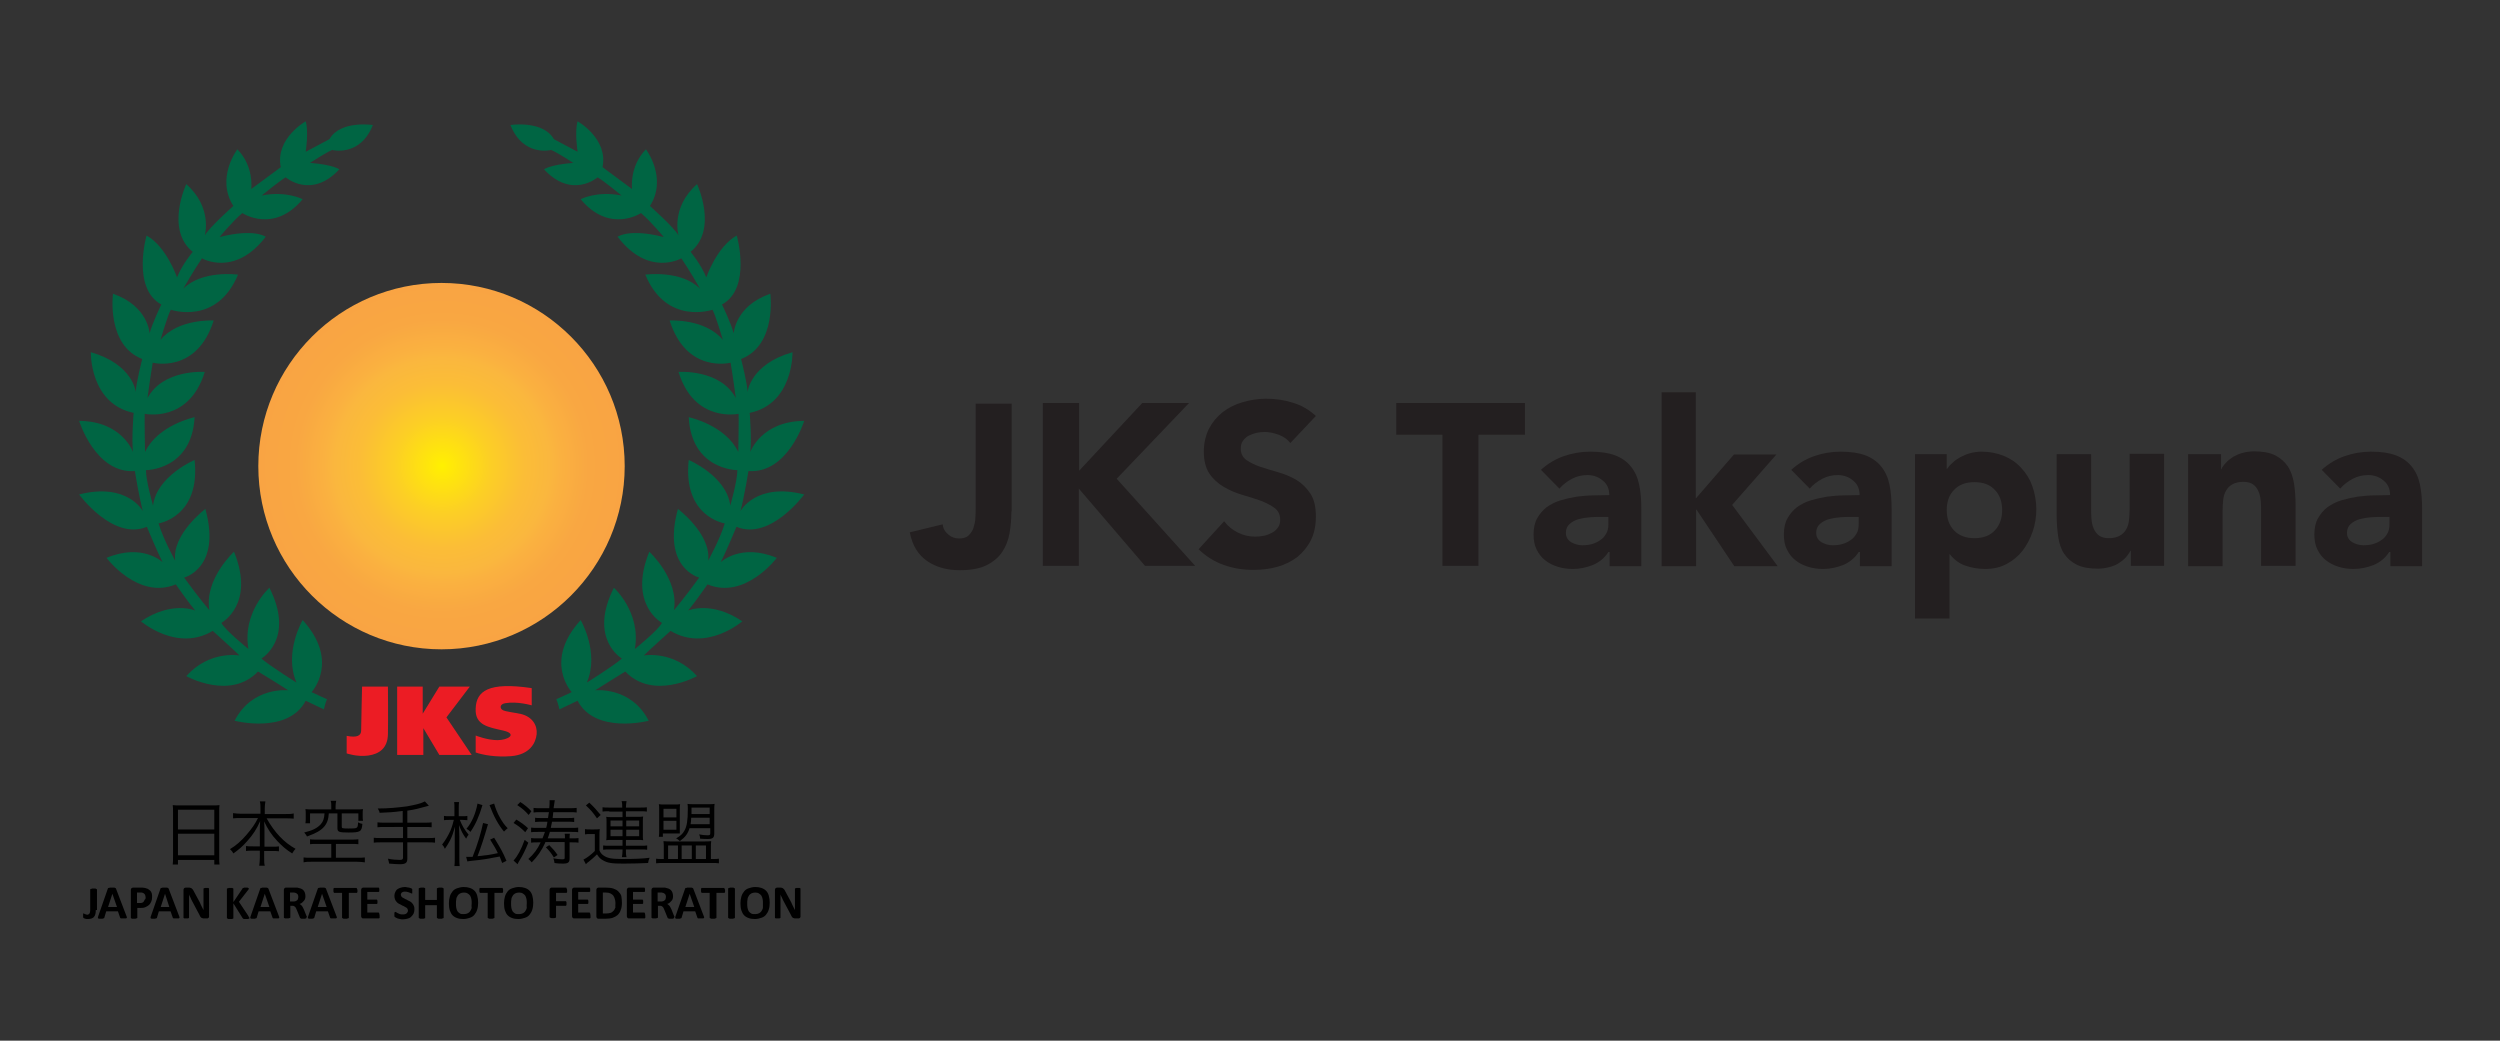 <svg xmlns="http://www.w3.org/2000/svg" xmlns:xlink="http://www.w3.org/1999/xlink" version="1.1" id="Layer_1" x="0px" y="0px" viewBox="0 0 812 338" style="enable-background:new 0 0 812 338;" xml:space="preserve"><rect x="0" y="0" width="812" height="338" fill="#333333" stroke="none"/> <style type="text/css"> .st0{fill:#231F20;} .st1{clip-path:url(#SVGID_00000031194518575156112500000005030237677925588612_);fill:url(#SVGID_00000177450459363358829430000013177501201461701269_);} .st2{fill:#006543;} .st3{fill:#EC1C24;} </style> <g> <g> <path class="st0" d="M328.5,166.1c0,2.4-0.2,4.8-0.6,7.1c-0.4,2.3-1.2,4.3-2.4,6.1c-1.2,1.8-2.9,3.2-5.1,4.3 c-2.2,1.1-5.1,1.6-8.7,1.6c-4.2,0-7.7-1-10.6-3c-2.9-2-4.8-5.1-5.6-9.3l10.7-2.6c0.1,1.3,0.7,2.4,1.8,3.3c1,0.9,2.2,1.3,3.5,1.3 c1.3,0,2.4-0.3,3.1-1c0.7-0.7,1.3-1.5,1.6-2.5c0.3-1,0.6-2.1,0.6-3.2c0.1-1.2,0.1-2.3,0.1-3.2v-33.9h11.7V166.1z"></path> <path class="st0" d="M338.8,130.9h11.7v22l20.5-22h15.2l-23.5,24.6l25.5,28.3h-16.3l-21.5-25.1v25.1h-11.7V130.9z"></path> <path class="st0" d="M419.1,143.9c-0.9-1.2-2.2-2.1-3.8-2.7c-1.6-0.6-3.2-0.9-4.6-0.9c-0.8,0-1.7,0.1-2.6,0.3s-1.7,0.5-2.5,0.9 c-0.8,0.4-1.4,1-1.9,1.7c-0.5,0.7-0.7,1.5-0.7,2.5c0,1.6,0.6,2.8,1.8,3.7c1.2,0.8,2.7,1.6,4.5,2.2c1.8,0.6,3.8,1.2,5.9,1.8 c2.1,0.6,4,1.4,5.9,2.5c1.8,1.1,3.3,2.6,4.5,4.4c1.2,1.8,1.8,4.3,1.8,7.4c0,2.9-0.5,5.5-1.6,7.7c-1.1,2.2-2.6,4-4.4,5.5 c-1.9,1.4-4,2.5-6.5,3.2c-2.5,0.7-5.1,1-7.8,1c-3.4,0-6.6-0.5-9.6-1.6c-2.9-1-5.7-2.7-8.2-5.1l8.3-9.1c1.2,1.6,2.7,2.8,4.5,3.7 c1.8,0.9,3.7,1.3,5.6,1.3c0.9,0,1.9-0.1,2.9-0.3c1-0.2,1.8-0.6,2.6-1c0.8-0.4,1.4-1,1.9-1.7c0.5-0.7,0.7-1.5,0.7-2.5 c0-1.6-0.6-2.9-1.8-3.8c-1.2-0.9-2.8-1.7-4.6-2.4c-1.8-0.6-3.8-1.3-6-1.9c-2.1-0.6-4.1-1.5-6-2.6c-1.8-1.1-3.4-2.5-4.6-4.3 c-1.2-1.8-1.8-4.2-1.8-7.1c0-2.8,0.6-5.3,1.7-7.5c1.1-2.1,2.6-3.9,4.5-5.4c1.9-1.4,4-2.5,6.5-3.2c2.4-0.7,5-1.1,7.5-1.1 c3,0,5.9,0.4,8.7,1.3c2.8,0.8,5.3,2.3,7.5,4.3L419.1,143.9z"></path> <path class="st0" d="M468.6,141.2h-15.1v-10.3h41.8v10.3h-15.1v42.6h-11.7V141.2z"></path> <path class="st0" d="M522.5,179.3h-0.1c-1.2,1.9-2.9,3.3-5,4.2c-2.1,0.8-4.2,1.3-6.5,1.3c-1.7,0-3.3-0.2-4.9-0.7 c-1.6-0.5-3-1.2-4.1-2.1c-1.2-0.9-2.1-2.1-2.8-3.5c-0.7-1.4-1-3-1-4.9c0-2.1,0.4-3.9,1.2-5.3c0.8-1.4,1.8-2.6,3.1-3.6 c1.3-0.9,2.8-1.7,4.5-2.2c1.7-0.5,3.4-0.9,5.3-1.2c1.8-0.2,3.6-0.4,5.5-0.4c1.8,0,3.5-0.1,5-0.1c0-2-0.7-3.6-2.1-4.7 c-1.4-1.2-3.1-1.8-5-1.8c-1.8,0-3.5,0.4-5,1.2c-1.5,0.8-2.9,1.8-4.1,3.2l-6-6.1c2.1-1.9,4.5-3.4,7.3-4.4c2.8-1,5.7-1.5,8.7-1.5 c3.3,0,6,0.4,8.1,1.2c2.1,0.8,3.8,2,5.1,3.6c1.3,1.6,2.2,3.5,2.7,5.9c0.5,2.3,0.7,5,0.7,8v18.5h-10.3V179.3z M519.7,167.9 c-0.8,0-1.9,0-3.2,0.1c-1.3,0.1-2.5,0.3-3.7,0.6c-1.2,0.3-2.2,0.9-3,1.6c-0.8,0.7-1.2,1.7-1.2,2.9c0,1.3,0.6,2.3,1.7,3 c1.1,0.6,2.3,1,3.6,1c1.1,0,2.2-0.1,3.2-0.4c1-0.3,1.9-0.7,2.7-1.3c0.8-0.5,1.4-1.2,1.9-2.1c0.5-0.8,0.7-1.8,0.7-3v-2.4H519.7z"></path> <path class="st0" d="M539.6,127.4h11.2v34.5l12.4-14.3H577l-14.4,16.4l14.8,19.9h-14.1L551,165.5h-0.1v18.4h-11.2V127.4z"></path> <path class="st0" d="M603.8,179.3h-0.1c-1.2,1.9-2.9,3.3-5,4.2c-2.1,0.8-4.2,1.3-6.5,1.3c-1.7,0-3.3-0.2-4.9-0.7 c-1.6-0.5-3-1.2-4.1-2.1c-1.2-0.9-2.1-2.1-2.8-3.5c-0.7-1.4-1-3-1-4.9c0-2.1,0.4-3.9,1.2-5.3c0.8-1.4,1.8-2.6,3.1-3.6 c1.3-0.9,2.8-1.7,4.5-2.2c1.7-0.5,3.4-0.9,5.3-1.2c1.8-0.2,3.6-0.4,5.5-0.4c1.8,0,3.5-0.1,5-0.1c0-2-0.7-3.6-2.1-4.7 c-1.4-1.2-3.1-1.8-5-1.8c-1.8,0-3.5,0.4-5,1.2c-1.5,0.8-2.9,1.8-4.1,3.2l-6-6.1c2.1-1.9,4.5-3.4,7.3-4.4c2.8-1,5.7-1.5,8.7-1.5 c3.3,0,6,0.4,8.1,1.2c2.1,0.8,3.8,2,5.1,3.6c1.3,1.6,2.2,3.5,2.7,5.9c0.5,2.3,0.7,5,0.7,8v18.5h-10.3V179.3z M601,167.9 c-0.8,0-1.9,0-3.2,0.1c-1.3,0.1-2.5,0.3-3.7,0.6c-1.2,0.3-2.2,0.9-3,1.6c-0.8,0.7-1.2,1.7-1.2,2.9c0,1.3,0.6,2.3,1.7,3 c1.1,0.6,2.3,1,3.6,1c1.1,0,2.2-0.1,3.2-0.4c1-0.3,1.9-0.7,2.7-1.3c0.8-0.5,1.4-1.2,1.9-2.1c0.5-0.8,0.7-1.8,0.7-3v-2.4H601z"></path> <path class="st0" d="M622,147.5h10.3v4.8h0.1c0.4-0.6,1-1.3,1.8-2c0.7-0.7,1.6-1.3,2.5-1.8c1-0.5,2-1,3.2-1.3 c1.1-0.3,2.4-0.5,3.7-0.5c2.7,0,5.1,0.5,7.3,1.4c2.2,0.9,4.1,2.2,5.6,3.9c1.6,1.7,2.8,3.6,3.6,5.9c0.8,2.3,1.3,4.8,1.3,7.5 c0,2.5-0.4,5-1.2,7.3c-0.8,2.3-1.9,4.4-3.3,6.2s-3.1,3.2-5.2,4.3c-2,1.1-4.4,1.6-6.9,1.6c-2.3,0-4.5-0.4-6.5-1.1 c-2-0.7-3.7-2-5-3.7h-0.1v20.9H622V147.5z M632.3,165.7c0,2.7,0.8,5,2.4,6.6c1.6,1.7,3.8,2.5,6.6,2.5s5-0.8,6.6-2.5 c1.6-1.7,2.4-3.9,2.4-6.6c0-2.7-0.8-5-2.4-6.6c-1.6-1.7-3.8-2.5-6.6-2.5s-5,0.8-6.6,2.5C633.1,160.7,632.3,162.9,632.3,165.7z"></path> <path class="st0" d="M702.9,183.8h-10.8v-4.9h-0.1c-0.4,0.7-0.9,1.4-1.5,2.1c-0.6,0.7-1.4,1.3-2.3,1.9s-1.9,1-3.1,1.3 c-1.1,0.3-2.4,0.5-3.7,0.5c-2.8,0-5.1-0.4-6.9-1.3c-1.8-0.9-3.1-2.1-4.1-3.6c-1-1.5-1.6-3.4-1.9-5.5c-0.3-2.1-0.5-4.4-0.5-6.8v-20 h11.2v17.8c0,1,0,2.1,0.1,3.2c0.1,1.1,0.3,2.2,0.7,3.1c0.4,0.9,0.9,1.7,1.7,2.3c0.8,0.6,1.9,0.9,3.3,0.9c1.4,0,2.6-0.3,3.5-0.8 c0.9-0.5,1.6-1.2,2.1-2.1c0.5-0.9,0.8-1.9,0.9-3s0.2-2.2,0.2-3.4v-18.1h11.2V183.8z"></path> <path class="st0" d="M710.6,147.5h10.8v4.9h0.1c0.3-0.7,0.8-1.4,1.5-2.1c0.6-0.7,1.4-1.3,2.3-1.9c0.9-0.5,1.9-1,3.1-1.3 c1.1-0.3,2.4-0.5,3.7-0.5c2.8,0,5.1,0.4,6.9,1.3c1.7,0.9,3.1,2.1,4.1,3.6c1,1.5,1.6,3.4,2,5.5c0.3,2.1,0.5,4.4,0.5,6.8v20h-11.2 V166c0-1,0-2.1-0.1-3.2c-0.1-1.1-0.3-2.2-0.7-3.1c-0.4-0.9-0.9-1.7-1.7-2.3c-0.8-0.6-1.9-0.9-3.3-0.9c-1.4,0-2.6,0.3-3.5,0.8 s-1.6,1.2-2.1,2.1c-0.5,0.9-0.8,1.9-0.9,3c-0.1,1.1-0.2,2.2-0.2,3.4v18.1h-11.2V147.5z"></path> <path class="st0" d="M776.1,179.3H776c-1.2,1.9-2.9,3.3-5,4.2c-2.1,0.8-4.2,1.3-6.5,1.3c-1.7,0-3.3-0.2-4.9-0.7 c-1.6-0.5-3-1.2-4.1-2.1c-1.2-0.9-2.1-2.1-2.8-3.5c-0.7-1.4-1-3-1-4.9c0-2.1,0.4-3.9,1.2-5.3c0.8-1.4,1.8-2.6,3.1-3.6 c1.3-0.9,2.8-1.7,4.5-2.2c1.7-0.5,3.4-0.9,5.3-1.2c1.8-0.2,3.6-0.4,5.5-0.4c1.8,0,3.5-0.1,5-0.1c0-2-0.7-3.6-2.1-4.7 c-1.4-1.2-3.1-1.8-5-1.8c-1.8,0-3.5,0.4-5,1.2c-1.5,0.8-2.9,1.8-4.1,3.2l-6-6.1c2.1-1.9,4.5-3.4,7.3-4.4c2.8-1,5.7-1.5,8.7-1.5 c3.3,0,6,0.4,8.1,1.2c2.1,0.8,3.8,2,5.1,3.6c1.3,1.6,2.2,3.5,2.7,5.9c0.5,2.3,0.7,5,0.7,8v18.5h-10.3V179.3z M773.4,167.9 c-0.8,0-1.9,0-3.2,0.1c-1.3,0.1-2.5,0.3-3.7,0.6c-1.2,0.3-2.2,0.9-3,1.6c-0.8,0.7-1.2,1.7-1.2,2.9c0,1.3,0.6,2.3,1.7,3 c1.1,0.6,2.3,1,3.6,1c1.1,0,2.2-0.1,3.2-0.4c1-0.3,1.9-0.7,2.7-1.3c0.8-0.5,1.4-1.2,1.9-2.1c0.5-0.8,0.7-1.8,0.7-3v-2.4H773.4z"></path> </g> <g> <g> <g> <defs> <path id="SVGID_1_" d="M83.9,151.4c0,32.9,26.7,59.5,59.5,59.5s59.5-26.7,59.5-59.5s-26.7-59.5-59.5-59.5 S83.9,118.5,83.9,151.4"></path> </defs> <clipPath id="SVGID_00000009585722326743515030000014642376722582876550_"> <use xlink:href="#SVGID_1_" style="overflow:visible;"></use> </clipPath> <radialGradient id="SVGID_00000076582980035927240360000010542463838162714006_" cx="452.666" cy="393.537" r="0.422" gradientTransform="matrix(141.022 0 0 -141.022 -63692.188 55648.574)" gradientUnits="userSpaceOnUse"> <stop offset="0" style="stop-color:#FFF100"></stop> <stop offset="3.813033e-02" style="stop-color:#FFEB06"></stop> <stop offset="0.262" style="stop-color:#FCCF25"></stop> <stop offset="0.452" style="stop-color:#FBBD37"></stop> <stop offset="0.586" style="stop-color:#FAB73E"></stop> <stop offset="0.647" style="stop-color:#FAB140"></stop> <stop offset="0.8" style="stop-color:#F9A742"></stop> <stop offset="1" style="stop-color:#F9A443"></stop> </radialGradient> <rect x="83.9" y="91.9" style="clip-path:url(#SVGID_00000009585722326743515030000014642376722582876550_);fill:url(#SVGID_00000076582980035927240360000010542463838162714006_);" width="119.1" height="119.1"></rect> </g> <g> <path class="st2" d="M121.1,40.6c0,0-10.6-1.6-14.1,4.6l-7.7,4.1c0,0,1-6.5,0-9.9c0,0-10,5.6-8.1,14.9l-9.6,7.1 c0,0,1-7.3-4.5-12.9c0,0-7.1,9.3-1.3,18.4c0,0-7.9,7-9.3,9.6c0,0,2.7-9-6-16.7c0,0-6.9,14.7,2.1,22c0,0-3.5,4.2-5.1,8.3 c0,0-3.4-10-9.9-13.6c0,0-4.9,17.1,4.8,22.4c0,0-3.1,6.4-3.8,9.4c0,0-0.4-8.9-11.9-12.9c0,0-2.2,16.7,9.5,21.2 c0,0-2.1,8.2-2.1,10.7c0,0-0.9-9-14.6-12.9c0,0-0.4,16.7,13.9,19.7c0,0-0.7,8.6-0.2,12.7c0,0-3.5-10-17.5-10.1 c0,0,5.3,17.2,18.1,16.3c0,0,1.4,8.6,2.6,13c0,0-5-9.4-20.7-5.4c0,0,11,15.1,22,10.5c0,0,3.5,8.4,5.1,11.5c0,0-6.5-6.3-18.2-1.4 c0,0,10.3,13.7,22.5,8.6c0,0,4.4,6.3,6.3,8.5c0,0-7.5-3.3-17.6,3.5c0,0,11.7,10.1,23.3,3.1c0,0,7.2,6.5,8.7,8 c0,0-9.7-1.8-17.3,6.7c0,0,14.3,8,23.3-1.5c0,0,6.6,4,9.8,6.1c0,0-11.7-1.3-17.4,9.9c0,0,17.3,4.5,23.1-6.5l5.9,2.8 c0,0,0.4-1.9,1-3.3c0,0-3.4-1.5-5-2.3c0,0,9.3-10-2.9-23.4c0,0-6.2,10.6-2,20.3c0,0-8.5-5.3-11.4-7.8c0,0,11-6.4,2.6-23 c0,0-8.9,8-6.8,19.9c0,0-7.7-6.2-8.8-8.5c0,0,11.1-6,4.1-23.1c0,0-9.7,8.9-8,19c0,0-3.5-4.1-8.2-10.6c0,0,12.2-3.1,6.9-22.3 c0,0-10.9,8.2-9.8,16.8c0,0-3.9-7-5.4-12.1c0,0,13.7-2.1,11.7-20.6c0,0-12.3,5.2-13.5,14.8c0,0-2.3-8-2.3-11.5 c0,0,14.9,0,15.8-17.2c0,0-11.9,2.5-16.1,11.3c0,0-0.2-11.2-0.1-12.4c0,0,14.4,3.1,19.5-13.6c0,0-13.5-1-18.6,8.5 c0,0,1.1-8.1,1.7-11.5c0,0,14.3,3.7,19.8-13.7c0,0-11.5-0.7-17.3,6.3c0,0,2.6-8.7,3.4-9.8c0,0,14.9,5.2,21.8-11.4 c0,0-11.7-1.6-17.8,4.6c0,0,3.6-6.3,6.1-9.9c0,0,10.6,6.2,20.7-7c0,0-3.7-2.8-15,0.1c0,0,4.2-5.1,7.4-7.8c0,0,10.2,6.8,19.6-4.5 c0,0-5.3-2.8-13.3-1.2c0,0,6.1-5,7.8-5.9c0,0,8.3,7.2,17.4-2.6c0,0-1.9-1.5-9.5-2.1c0,0,5.2-3.4,7.2-4.2 C107.7,48.7,117,51.1,121.1,40.6"></path> <path class="st2" d="M165.8,40.6c0,0,10.6-1.6,14.1,4.6l7.7,4.1c0,0-1-6.5,0-9.9c0,0,10,5.6,8.1,14.9l9.6,7.1 c0,0-1-7.3,4.5-12.9c0,0,7.1,9.3,1.3,18.4c0,0,7.9,7,9.3,9.6c0,0-2.7-9,6-16.7c0,0,6.9,14.7-2.1,22c0,0,3.5,4.2,5.1,8.3 c0,0,3.4-10,9.9-13.6c0,0,4.9,17.1-4.8,22.4c0,0,3.1,6.4,3.8,9.4c0,0,0.4-8.9,11.9-12.9c0,0,2.2,16.7-9.5,21.2 c0,0,2.1,8.2,2.1,10.7c0,0,0.9-9,14.6-12.9c0,0,0.4,16.7-13.9,19.7c0,0,0.7,8.6,0.2,12.7c0,0,3.5-10,17.5-10.1 c0,0-5.3,17.2-18.1,16.3c0,0-1.4,8.6-2.6,13c0,0,5-9.4,20.7-5.4c0,0-11,15.1-22,10.5c0,0-3.5,8.4-5.1,11.5c0,0,6.5-6.3,18.2-1.4 c0,0-10.3,13.7-22.5,8.6c0,0-4.4,6.3-6.3,8.5c0,0,7.5-3.3,17.6,3.5c0,0-11.7,10.1-23.3,3.1c0,0-7.2,6.5-8.7,8 c0,0,9.7-1.8,17.3,6.7c0,0-14.3,8-23.3-1.5c0,0-6.5,4-9.8,6.1c0,0,11.7-1.3,17.4,9.9c0,0-17.3,4.5-23.1-6.5l-5.9,2.8 c0,0-0.4-1.9-1-3.3c0,0,3.4-1.5,5-2.3c0,0-9.3-10,2.9-23.4c0,0,6.2,10.6,2,20.3c0,0,8.5-5.3,11.4-7.8c0,0-11-6.4-2.6-23 c0,0,8.9,8,6.8,19.9c0,0,7.7-6.2,8.8-8.5c0,0-11.1-6-4.1-23.1c0,0,9.7,8.9,8,19c0,0,3.5-4.1,8.2-10.6c0,0-12.2-3.1-6.9-22.3 c0,0,10.9,8.2,9.8,16.8c0,0,3.9-7,5.4-12.1c0,0-13.7-2.1-11.7-20.6c0,0,12.3,5.2,13.5,14.8c0,0,2.3-8,2.3-11.5 c0,0-14.9,0-15.8-17.2c0,0,11.9,2.5,16.1,11.3c0,0,0.2-11.2,0.1-12.4c0,0-14.4,3.1-19.5-13.6c0,0,13.5-1,18.6,8.5 c0,0-1.1-8.1-1.7-11.5c0,0-14.3,3.7-19.8-13.7c0,0,11.5-0.7,17.3,6.3c0,0-2.6-8.7-3.4-9.8c0,0-14.9,5.2-21.8-11.4 c0,0,11.7-1.6,17.8,4.6c0,0-3.6-6.3-6.1-9.9c0,0-10.6,6.2-20.7-7c0,0,3.7-2.8,15,0.1c0,0-4.2-5.1-7.4-7.8c0,0-10.2,6.8-19.6-4.5 c0,0,5.3-2.8,13.3-1.2c0,0-6.1-5-7.8-5.9c0,0-8.3,7.2-17.4-2.6c0,0,1.9-1.5,9.5-2.1c0,0-5.2-3.4-7.2-4.2 C179.2,48.7,169.9,51.1,165.8,40.6"></path> </g> <g> <path class="st3" d="M117.6,223c0,0-0.3,12.7-0.3,14.3c0,1.6-1.3,2.4-4.7,1.7v5.7c0,0,3.4,1.2,7,0.7c3.6-0.5,6.3-2.4,6.4-6.9 c0.1-4.5,0-15.5,0-15.5H117.6z"></path> <polygon class="st3" points="129,223 137.3,223 137.3,231.8 142.7,223 152.6,223 145,233 153.2,245.2 142.7,245.2 137.5,236.5 137.5,245.2 129,245.2 "></polygon> <path class="st3" d="M172.7,223.5v5.6c0,0-4.7-1.4-8.6-0.7c-1.9,0.3-1.8,1.8-0.7,2.3c1.2,0.5,3.5,0.7,5.8,1.2 c3.7,0.9,5.4,3.7,5.1,6.6c-0.3,2.8-2.2,6.6-8.3,7.1c-5,0.4-9.2-0.4-11.5-1.2v-5.5c0,0,3.7,1.5,7.1,1.5c3.4,0,6.6-2,1.9-3.1 c-4.8-1.1-9.3-1.7-9-7.2C154.7,224.5,158.6,221.4,172.7,223.5"></path> </g> </g> <g> <path d="M56.2,263.7c0-0.9,0-1.6-0.1-2.2c0.7,0.1,1.4,0.1,2.5,0.1h10.3c1.1,0,1.7,0,2.4-0.1c-0.1,0.7-0.1,1.2-0.1,2.1v14.7 c0,1.1,0,1.7,0.1,2.5h-1.7v-1.5H57.8v1.5h-1.7c0.1-0.7,0.1-1.4,0.1-2.4V263.7z M57.8,269.4h11.8v-6.4H57.8V269.4z M57.8,277.8 h11.8v-7H57.8V277.8z"></path> <path d="M78.2,265.7c-0.9,0-1.7,0-2.5,0.1v-1.7c0.8,0.1,1.5,0.2,2.5,0.2h6.4v-1.9c0-0.8,0-1.3-0.2-2.1h1.8 c-0.1,0.7-0.2,1.4-0.2,2.1v2h6.8c1.1,0,1.9,0,2.6-0.2v1.7c-1-0.1-1.7-0.1-2.6-0.1h-6.2c2.6,4.6,5.6,7.8,9.4,9.9 c-0.5,0.5-0.7,0.9-1.1,1.5c-1.9-1.2-3.3-2.4-4.8-4c-1.9-2-3.2-4-4.3-6.4c0.1,1.4,0.1,2.2,0.1,3v5.2h2.5c1.1,0,1.6,0,2.2-0.1v1.6 c-0.7-0.1-1.2-0.1-2.3-0.1h-2.5v2.2c0,1.1,0,1.9,0.2,2.6h-1.8c0.1-0.8,0.2-1.6,0.2-2.7v-2.2h-2.2c-1.1,0-1.6,0-2.3,0.1v-1.6 c0.6,0.1,1.1,0.1,2.3,0.1h2.2v-5.2c0-0.8,0-1.7,0.1-3c-1.1,2.5-2.3,4.4-4.3,6.6c-1.4,1.6-2.7,2.7-4.4,3.9 c-0.3-0.6-0.5-0.8-1.1-1.4c2-1.2,3.6-2.6,5.4-4.7c1.7-2,2.7-3.4,3.7-5.4H78.2z"></path> <path d="M103,274.1c-1.1,0-1.6,0-2.3,0.1v-1.6c0.6,0.1,1.1,0.1,2.2,0.1h11.1c1,0,1.7,0,2.4-0.1v1.6c-0.7-0.1-1.4-0.1-2.3-0.1h-5 v4.5h6.9c1,0,1.9,0,2.5-0.1v1.6c-0.8-0.1-1.5-0.2-2.5-0.2h-14.9c-1,0-1.7,0-2.5,0.2v-1.6c0.6,0.1,1.5,0.1,2.5,0.1h6.5v-4.5H103z M107.6,261.8c0-0.6,0-1.1-0.2-1.7h1.8c-0.1,0.5-0.2,1-0.2,1.7v1.1h6.6c0.9,0,1.5,0,2.3-0.1c-0.1,0.5-0.1,0.9-0.1,1.6v0.6 c0,0.6,0,1.1,0.1,1.6h-1.5v-2.4H111v4.3c0,0.3,0.1,0.5,0.4,0.5c0.3,0.1,0.9,0.1,1.8,0.1c3,0,3,0,3.1-2c0.6,0.3,0.8,0.4,1.4,0.5 c-0.2,2.5-0.6,2.8-4.5,2.8c-3.1,0-3.6-0.2-3.6-1.4v-4.8h-2.8c-0.1,1.9-0.6,3.3-1.6,4.4c-1.1,1.2-2.5,2-5.5,3.1 c-0.2-0.5-0.5-0.8-0.9-1.3c2.8-0.7,4.2-1.4,5.4-2.7c0.8-0.9,1.1-1.9,1.2-3.5h-4.7v3.2h-1.5c0.1-0.6,0.1-1.1,0.1-1.8v-1.2 c0-0.6,0-1.1-0.1-1.6c0.8,0.1,1.4,0.1,2.3,0.1h6.1V261.8z"></path> <path d="M130.8,263.4c-3.1,0.4-4.6,0.5-7.5,0.6c-0.1-0.6-0.3-0.8-0.6-1.4c3.4,0,6.4-0.3,9.5-0.7c2.8-0.5,4.7-1,5.8-1.6l1.3,1.4 c-3.7,1-4.3,1.2-7,1.6v3.9h5.5c1.1,0,1.8,0,2.4-0.1v1.6c-0.6-0.1-1.4-0.1-2.4-0.1h-5.5v3.6h6.6c1.1,0,1.7,0,2.4-0.1v1.6 c-0.7-0.1-1.4-0.1-2.4-0.1h-6.6v5.3c0,1.4-0.6,1.8-2.5,1.8c-0.9,0-2.2-0.1-3.4-0.2c-0.1-0.6-0.2-0.9-0.4-1.6 c1.4,0.3,2.9,0.4,3.9,0.4c0.7,0,1-0.2,1-0.7v-5h-7.1c-1,0-1.7,0-2.4,0.1v-1.6c0.6,0.1,1.3,0.1,2.4,0.1h7.1v-3.6H125 c-0.9,0-1.7,0-2.4,0.1v-1.6c0.7,0.1,1.4,0.1,2.4,0.1h5.8V263.4z"></path> <path d="M149.3,266.2c0.9,2.2,1.6,3.3,2.9,4.9c-0.3,0.4-0.6,0.8-0.8,1.3c-1.1-1.5-1.6-2.5-2.3-4.4c0,1.3,0.1,2.7,0.1,3.8v6.8 c0,1.2,0,2,0.1,2.7h-1.7c0.1-0.7,0.1-1.5,0.1-2.7v-6.4c0-1,0-2.1,0.1-3.7c-0.6,2-0.9,3-1.6,4.4c-0.6,1.1-1,1.8-1.7,2.8 c-0.2-0.5-0.5-1-0.9-1.4c1.1-1.4,1.9-2.8,2.7-4.5c0.5-1.2,0.9-2.6,1.1-3.5h-1.5c-0.7,0-1.2,0-1.7,0.1v-1.4 c0.4,0.1,0.9,0.1,1.7,0.1h1.7v-2.2c0-1.3,0-1.9-0.1-2.4h1.6c-0.1,0.6-0.1,1.2-0.1,2.4v2.2h1.3c0.7,0,1.1,0,1.5-0.1v1.4 c-0.5,0-0.9-0.1-1.5-0.1H149.3z M151.4,278.3c0.3,0,0.4,0,0.6,0c0.5,0,1,0,1.5,0c1.7-4.2,2.8-8.1,3.4-11l1.6,0.4 c-1.3,4.5-2.2,7.3-3.4,10.4c3.7-0.4,3.7-0.4,6.6-1c-0.6-1.3-1.2-2.3-2.5-4.4l1.3-0.6c2,3.3,2.8,4.6,4,7.5l-1.4,0.7 c-0.4-1-0.5-1.3-0.8-2.1c-4.2,0.8-5.2,1-9.2,1.4c-0.7,0.1-0.9,0.1-1.3,0.2L151.4,278.3z M156.7,261.5c-1,3.5-2.3,6.4-3.9,8.7 c-0.5-0.5-0.7-0.7-1.3-1c1.8-2.1,3-5,3.6-8.2L156.7,261.5z M160.5,261c0.5,1.7,1,3,1.9,4.6c0.8,1.4,1.4,2.3,2.5,3.4 c-0.4,0.3-0.8,0.7-1.2,1.1c-1.9-2.3-3.3-4.9-4.7-8.6L160.5,261z"></path> <path d="M167.7,266.2c1.5,0.9,2.5,1.6,3.8,2.8l-0.9,1.3c-1.4-1.4-2.3-2.1-3.8-3L167.7,266.2z M171.6,273.7 c-1.1,2.7-1.7,3.9-3.1,6.2c-0.1,0.2-0.2,0.3-0.4,0.8l-1.3-1.2c1.3-1.4,2.5-3.6,3.6-6.7L171.6,273.7z M169,260.5 c1.5,1,2.4,1.7,3.6,3l-0.9,1.2c-1.2-1.4-2.2-2.2-3.7-3.2L169,260.5z M177.1,273.7c-1.2,2.6-2.6,4.6-4.4,6.4 c-0.3-0.4-0.6-0.7-1.1-1.1c1.7-1.5,3-3.2,4-5.4h-1c-1.1,0-1.5,0-2.1,0.1v-1.5c0.6,0.1,1.2,0.1,2.2,0.1h1.5 c0.3-0.8,0.5-1.2,0.8-2.1h-2.3c-1,0-1.7,0-2.2,0.1v-1.5c0.6,0.1,1.3,0.1,2.2,0.1h2.7c0.2-0.8,0.3-1.1,0.4-2h-1.9 c-1,0-1.6,0-2.1,0.1v-1.4c0.5,0.1,1,0.1,2.1,0.1h2.1c0.1-1,0.2-1.2,0.3-1.9h-2.7c-1.2,0-1.7,0-2.3,0.1v-1.5 c0.6,0.1,1.3,0.1,2.3,0.1h2.8c0.1-1,0.1-1.4,0.1-1.9c0-0.3,0-0.4,0-0.7h1.7c-0.1,0.5-0.1,0.5-0.4,2.6h5.1c1,0,1.8,0,2.4-0.1v1.5 c-0.5-0.1-1.2-0.1-2.3-0.1h-5.3c-0.1,1.2-0.1,1.2-0.2,1.9h4.8c1.1,0,1.7,0,2.2-0.1v1.4c-0.5-0.1-1.2-0.1-2.2-0.1h-5 c-0.2,1-0.3,1.4-0.4,2h6.6c1,0,1.7,0,2.3-0.1v1.5c-0.6-0.1-1.2-0.1-2.3-0.1h-6.9c-0.3,0.9-0.4,1.4-0.7,2.1h5.6c0-0.8,0-1-0.1-1.5 h1.7c-0.1,0.6-0.1,0.8-0.1,1.5h0.7c1,0,1.6,0,2.2-0.1v1.5c-0.6-0.1-1.1-0.1-2.2-0.1h-0.7v5.3c0,1.2-0.5,1.6-2.1,1.6 c-0.8,0-1.7,0-2.8-0.2c-0.1-0.6-0.1-0.9-0.4-1.5c1.2,0.2,2.2,0.3,2.9,0.3c0.7,0,0.8-0.1,0.8-0.5v-5.1H177.1z M178.4,274.5 c1.1,1.1,1.8,1.9,2.7,3.2l-1.2,0.8c-0.8-1.3-1.5-2.2-2.6-3.3L178.4,274.5z"></path> <path d="M190,269.3c0.6,0.1,0.9,0.1,1.8,0.1h1.2c0.7,0,1.2,0,1.8-0.1c-0.1,0.7-0.1,1.3-0.1,2.4v4.5c0.3,0.7,0.6,1.1,1.1,1.5 c1.3,1,2.7,1.3,6,1.3c4.4,0,7.1-0.1,9.2-0.4c-0.3,0.8-0.4,0.9-0.5,1.7c-2,0.1-5.3,0.2-8,0.2c-3.8,0-5.2-0.2-6.7-1.1 c-0.8-0.4-1.3-1-1.9-1.9c-1,1-1.6,1.5-2.7,2.4c-0.4,0.3-0.6,0.4-0.9,0.8l-0.8-1.5c1-0.5,2.4-1.5,3.7-2.8v-5.5h-1.5 c-0.8,0-1.1,0-1.7,0.1V269.3z M191.4,260.7c1.5,1.4,2.2,2.2,3.7,4l-1.2,1.1c-1.3-1.9-2-2.7-3.6-4.2L191.4,260.7z M197.9,263.5 c-1.1,0-1.7,0-2.2,0.1v-1.4c0.5,0.1,1.2,0.1,2.4,0.1h4c0-0.8,0-1.4-0.2-2.1h1.6c-0.1,0.7-0.2,1.3-0.2,2.1h4.4 c1.1,0,1.9,0,2.4-0.1v1.4c-0.5-0.1-1.2-0.1-2.3-0.1h-4.5v1.8h3.8c0.8,0,1.2,0,1.8-0.1c-0.1,0.5-0.1,0.9-0.1,1.6v4.6 c0,0.6,0,1,0.1,1.5c-0.6-0.1-1.1-0.1-1.8-0.1h-3.8v1.9h4.6c1.1,0,1.8,0,2.3-0.1v1.4c-0.5-0.1-1.2-0.1-2.3-0.1h-4.6v0.4 c0,0.7,0,1.4,0.2,2.1H202c0.1-0.7,0.2-1.4,0.2-2.1v-0.4h-4c-1,0-1.8,0-2.3,0.1v-1.4c0.5,0.1,1.1,0.1,2.3,0.1h4v-1.9h-3.5 c-0.7,0-1.2,0-1.8,0.1c0.1-0.5,0.1-0.9,0.1-1.5v-4.6c0-0.6,0-1-0.1-1.5c0.5,0.1,1.1,0.1,1.8,0.1h3.5v-1.8H197.9z M198.3,268.4 h3.9v-1.9h-3.9V268.4z M198.3,271.6h3.9v-2.1h-3.9V271.6z M203.4,268.4h4.2v-1.9h-4.2V268.4z M203.4,271.6h4.2v-2.1h-4.2V271.6z"></path> <path d="M215.6,275.3c0-0.8,0-1.2-0.1-2.1c1,0.1,1.4,0.1,2.3,0.1h11c0.9,0,1.3,0,2.2-0.1c-0.1,0.8-0.1,1.1-0.1,1.9v3.9h0.8 c0.9,0,1.3,0,1.8-0.1v1.5c-0.6-0.1-1.3-0.1-2.3-0.1h-15.6c-1,0-1.7,0-2.5,0.1v-1.5c0.5,0.1,1,0.1,1.7,0.1h0.8V275.3z M214,271.8 c0.1-0.6,0.1-1.2,0.1-2.2v-6.6c0-0.8,0-1.2-0.1-1.8c0.6,0.1,1.1,0.1,1.9,0.1h3.1c0.8,0,1.4,0,1.9-0.1c-0.1,0.6-0.1,0.9-0.1,1.7 v5.9c0,0.8,0,1.2,0,1.9c-1,0-1.4,0-1.9,0h-3.6v1.1H214z M215.5,265.5h4.2v-2.8h-4.2V265.5z M215.5,269.5h4.2v-2.9h-4.2V269.5z M217,279h3.2v-4.4H217V279z M224,268.9c-0.6,1.9-1.4,3-3.2,4.3c-0.3-0.3-0.6-0.6-1.2-0.9c1.4-0.8,2.1-1.4,2.7-2.5 c0.8-1.4,1.1-3.3,1.1-7c0-0.7,0-1.2-0.1-1.7c0.5,0.1,1.1,0.1,2.1,0.1h4.7c1,0,1.4,0,2-0.1c-0.1,0.6-0.1,1.2-0.1,2.2v7.4 c0,1.4-0.5,1.8-2.1,1.8c-0.7,0-1.4,0-2.5-0.1c0-0.6-0.1-0.8-0.3-1.4c1,0.2,1.8,0.3,2.7,0.3c0.7,0,0.9-0.1,0.9-0.7v-1.6H224z M221.4,279h3.3v-4.4h-3.3V279z M224.5,265.6c0,0.9-0.1,1.5-0.2,2.1h6.2v-2.1H224.5z M230.5,262.3h-5.9c0,1,0,1.4,0,2.1h5.9 V262.3z M226,279h3.3v-4.4H226V279z"></path> <path d="M31.1,295.6c0,0.5,0,0.9-0.1,1.2c-0.1,0.4-0.2,0.7-0.4,0.9c-0.2,0.3-0.5,0.5-0.8,0.6c-0.3,0.1-0.7,0.2-1.2,0.2 c-0.2,0-0.3,0-0.5,0c-0.2,0-0.3-0.1-0.4-0.1c-0.1,0-0.2-0.1-0.3-0.1c-0.1,0-0.2-0.1-0.2-0.1c0,0-0.1-0.1-0.1-0.1 c0,0,0-0.1-0.1-0.1c0-0.1,0-0.1,0-0.2c0-0.1,0-0.2,0-0.3c0-0.2,0-0.3,0-0.4c0-0.1,0-0.2,0-0.3c0-0.1,0-0.1,0.1-0.1 c0,0,0.1,0,0.1,0c0,0,0.1,0,0.2,0.1c0.1,0,0.1,0.1,0.2,0.1c0.1,0,0.2,0.1,0.3,0.1c0.1,0,0.2,0.1,0.4,0.1c0.1,0,0.3,0,0.4-0.1 c0.1,0,0.2-0.1,0.3-0.2c0.1-0.1,0.1-0.2,0.2-0.4c0-0.2,0.1-0.4,0.1-0.6v-6.9c0-0.1,0-0.1,0.1-0.1c0,0,0.1-0.1,0.2-0.1 c0.1,0,0.2,0,0.3-0.1c0.1,0,0.3,0,0.5,0c0.2,0,0.4,0,0.5,0c0.1,0,0.2,0,0.3,0.1c0.1,0,0.1,0.1,0.2,0.1c0,0,0.1,0.1,0.1,0.1V295.6 z"></path> <path d="M41.1,297.6c0.1,0.2,0.1,0.3,0.1,0.4s0,0.2-0.1,0.2c-0.1,0.1-0.2,0.1-0.3,0.1c-0.1,0-0.3,0-0.6,0c-0.3,0-0.5,0-0.6,0 c-0.1,0-0.3,0-0.3,0c-0.1,0-0.1-0.1-0.2-0.1c0,0-0.1-0.1-0.1-0.2l-0.7-2h-3.8l-0.6,2c0,0.1,0,0.1-0.1,0.2c0,0-0.1,0.1-0.2,0.1 c-0.1,0-0.2,0-0.3,0.1c-0.1,0-0.3,0-0.5,0c-0.2,0-0.4,0-0.6,0c-0.1,0-0.2-0.1-0.3-0.1c-0.1-0.1-0.1-0.1-0.1-0.3 c0-0.1,0.1-0.3,0.1-0.4l3.1-8.9c0-0.1,0.1-0.2,0.1-0.2c0-0.1,0.1-0.1,0.2-0.1c0.1,0,0.2,0,0.4-0.1c0.2,0,0.4,0,0.6,0 c0.3,0,0.5,0,0.7,0c0.2,0,0.3,0,0.4,0.1c0.1,0,0.2,0.1,0.2,0.1c0,0.1,0.1,0.1,0.1,0.2L41.1,297.6z M36.5,290.3L36.5,290.3 l-1.4,4.3h2.9L36.5,290.3z"></path> <path d="M49.4,291.4c0,0.6-0.1,1.1-0.3,1.5c-0.2,0.4-0.4,0.8-0.8,1.1c-0.3,0.3-0.8,0.5-1.2,0.7c-0.5,0.2-1.1,0.2-1.7,0.2h-0.8 v3.2c0,0.1,0,0.1-0.1,0.1c0,0-0.1,0.1-0.2,0.1c-0.1,0-0.2,0-0.3,0.1c-0.1,0-0.3,0-0.5,0c-0.2,0-0.4,0-0.5,0c-0.1,0-0.2,0-0.3-0.1 c-0.1,0-0.1-0.1-0.2-0.1c0,0,0-0.1,0-0.1v-9.1c0-0.2,0.1-0.4,0.2-0.5c0.1-0.1,0.3-0.2,0.5-0.2h2.4c0.2,0,0.5,0,0.7,0 c0.2,0,0.5,0.1,0.8,0.1c0.3,0.1,0.6,0.2,0.9,0.3c0.3,0.2,0.6,0.4,0.8,0.6c0.2,0.2,0.4,0.5,0.5,0.9 C49.4,290.6,49.4,291,49.4,291.4 M47.3,291.5c0-0.4-0.1-0.6-0.2-0.9c-0.1-0.2-0.3-0.4-0.5-0.5c-0.2-0.1-0.4-0.2-0.6-0.2 c-0.2,0-0.4,0-0.6,0h-0.9v3.4h0.9c0.3,0,0.6,0,0.8-0.1c0.2-0.1,0.4-0.2,0.5-0.4c0.1-0.2,0.2-0.3,0.3-0.6 C47.3,292,47.3,291.8,47.3,291.5"></path> <path d="M58.2,297.6c0.1,0.2,0.1,0.3,0.1,0.4s0,0.2-0.1,0.2c-0.1,0.1-0.2,0.1-0.3,0.1c-0.1,0-0.3,0-0.6,0c-0.3,0-0.5,0-0.6,0 c-0.1,0-0.3,0-0.3,0c-0.1,0-0.1-0.1-0.2-0.1c0,0-0.1-0.1-0.1-0.2l-0.7-2h-3.8l-0.6,2c0,0.1,0,0.1-0.1,0.2c0,0-0.1,0.1-0.2,0.1 c-0.1,0-0.2,0-0.3,0.1c-0.1,0-0.3,0-0.5,0c-0.2,0-0.4,0-0.6,0c-0.1,0-0.2-0.1-0.3-0.1c-0.1-0.1-0.1-0.1-0.1-0.3s0.1-0.3,0.1-0.4 l3.1-8.9c0-0.1,0.1-0.2,0.1-0.2c0-0.1,0.1-0.1,0.2-0.1c0.1,0,0.2,0,0.4-0.1c0.2,0,0.4,0,0.6,0c0.3,0,0.5,0,0.7,0 c0.2,0,0.3,0,0.4,0.1c0.1,0,0.2,0.1,0.2,0.1c0,0.1,0.1,0.1,0.1,0.2L58.2,297.6z M53.6,290.3L53.6,290.3l-1.4,4.3H55L53.6,290.3z"></path> <path d="M67.9,297.7c0,0.1,0,0.2-0.1,0.3c0,0.1-0.1,0.2-0.2,0.2c-0.1,0.1-0.2,0.1-0.2,0.1c-0.1,0-0.2,0-0.3,0h-0.9 c-0.2,0-0.3,0-0.5-0.1c-0.1,0-0.3-0.1-0.4-0.2c-0.1-0.1-0.2-0.2-0.3-0.4c-0.1-0.2-0.2-0.4-0.3-0.6l-2.5-4.7 c-0.1-0.3-0.3-0.6-0.4-0.9c-0.2-0.3-0.3-0.6-0.4-0.9h0c0,0.4,0,0.7,0,1.1c0,0.4,0,0.8,0,1.1v5.3c0,0.1,0,0.1,0,0.1 c0,0-0.1,0.1-0.1,0.1c-0.1,0-0.2,0.1-0.3,0.1c-0.1,0-0.3,0-0.5,0c-0.2,0-0.3,0-0.5,0c-0.1,0-0.2,0-0.3-0.1 c-0.1,0-0.1-0.1-0.1-0.1c0,0,0-0.1,0-0.1v-9c0-0.2,0.1-0.4,0.2-0.5c0.1-0.1,0.3-0.2,0.5-0.2h1.1c0.2,0,0.4,0,0.5,0.1 c0.1,0,0.3,0.1,0.4,0.2c0.1,0.1,0.2,0.2,0.3,0.3c0.1,0.1,0.2,0.3,0.3,0.5l2,3.7c0.1,0.2,0.2,0.4,0.3,0.7c0.1,0.2,0.2,0.4,0.3,0.6 c0.1,0.2,0.2,0.4,0.3,0.6c0.1,0.2,0.2,0.4,0.3,0.6h0c0-0.4,0-0.7,0-1.1c0-0.4,0-0.8,0-1.1v-4.7c0-0.1,0-0.1,0-0.1 c0,0,0.1-0.1,0.2-0.1c0.1,0,0.2-0.1,0.3-0.1c0.1,0,0.3,0,0.5,0c0.2,0,0.3,0,0.4,0c0.1,0,0.2,0,0.3,0.1c0.1,0,0.1,0.1,0.1,0.1 c0,0,0,0.1,0,0.1V297.7z"></path> <path d="M81,298.1c0,0.1,0,0.1,0,0.2c0,0-0.1,0.1-0.2,0.1s-0.2,0.1-0.3,0.1c-0.1,0-0.3,0-0.5,0c-0.3,0-0.6,0-0.7,0 c-0.1,0-0.3-0.1-0.3-0.1c-0.1-0.1-0.1-0.1-0.2-0.2l-3-4.8v4.8c0,0.1,0,0.1,0,0.1c0,0-0.1,0.1-0.2,0.1c-0.1,0-0.2,0.1-0.3,0.1 c-0.1,0-0.3,0-0.5,0c-0.2,0-0.4,0-0.5,0c-0.1,0-0.2,0-0.3-0.1c-0.1,0-0.1-0.1-0.2-0.1c0,0-0.1-0.1-0.1-0.1v-9.5 c0-0.1,0-0.1,0.1-0.1c0,0,0.1-0.1,0.2-0.1c0.1,0,0.2,0,0.3-0.1c0.1,0,0.3,0,0.5,0c0.2,0,0.4,0,0.5,0c0.1,0,0.2,0,0.3,0.1 c0.1,0,0.1,0.1,0.2,0.1c0,0,0,0.1,0,0.1v4.3l2.9-4.3c0-0.1,0.1-0.1,0.1-0.2c0.1,0,0.1-0.1,0.2-0.1c0.1,0,0.2,0,0.3-0.1 c0.1,0,0.3,0,0.5,0c0.2,0,0.4,0,0.5,0c0.1,0,0.2,0,0.3,0.1c0.1,0,0.1,0.1,0.2,0.1c0,0,0,0.1,0,0.1c0,0.1,0,0.2-0.1,0.3 c0,0.1-0.1,0.2-0.3,0.4l-2.8,3.6l3,4.5c0.1,0.2,0.2,0.4,0.2,0.4C81,298,81,298.1,81,298.1"></path> <path d="M90.6,297.6c0.1,0.2,0.1,0.3,0.1,0.4s0,0.2-0.1,0.2c-0.1,0.1-0.2,0.1-0.3,0.1c-0.1,0-0.3,0-0.6,0c-0.3,0-0.5,0-0.6,0 c-0.1,0-0.3,0-0.3,0c-0.1,0-0.1-0.1-0.2-0.1c0,0-0.1-0.1-0.1-0.2l-0.7-2h-3.8l-0.6,2c0,0.1,0,0.1-0.1,0.2c0,0-0.1,0.1-0.2,0.1 c-0.1,0-0.2,0-0.3,0.1c-0.1,0-0.3,0-0.5,0c-0.2,0-0.4,0-0.6,0c-0.1,0-0.2-0.1-0.3-0.1c-0.1-0.1-0.1-0.1-0.1-0.3s0.1-0.3,0.1-0.4 l3.1-8.9c0-0.1,0.1-0.2,0.1-0.2c0-0.1,0.1-0.1,0.2-0.1c0.1,0,0.2,0,0.4-0.1c0.2,0,0.4,0,0.6,0c0.3,0,0.5,0,0.7,0 c0.2,0,0.3,0,0.4,0.1c0.1,0,0.2,0.1,0.2,0.1c0,0.1,0.1,0.1,0.1,0.2L90.6,297.6z M86,290.3L86,290.3l-1.4,4.3h2.9L86,290.3z"></path> <path d="M99.5,298.1c0,0.1,0,0.1,0,0.1c0,0-0.1,0.1-0.1,0.1c-0.1,0-0.2,0-0.3,0.1c-0.2,0-0.4,0-0.6,0c-0.2,0-0.4,0-0.5,0 c-0.1,0-0.2,0-0.3-0.1c-0.1,0-0.1-0.1-0.2-0.1c0,0-0.1-0.1-0.1-0.2l-0.9-2.2c-0.1-0.3-0.2-0.5-0.3-0.7c-0.1-0.2-0.2-0.4-0.3-0.5 c-0.1-0.1-0.3-0.2-0.4-0.3c-0.2-0.1-0.4-0.1-0.6-0.1h-0.6v3.8c0,0.1,0,0.1-0.1,0.1c0,0-0.1,0.1-0.2,0.1c-0.1,0-0.2,0-0.3,0.1 c-0.1,0-0.3,0-0.5,0c-0.2,0-0.4,0-0.5,0c-0.1,0-0.2,0-0.3-0.1c-0.1,0-0.1-0.1-0.2-0.1c0,0,0-0.1,0-0.1V289c0-0.2,0.1-0.4,0.2-0.5 c0.1-0.1,0.3-0.2,0.4-0.2h2.6c0.3,0,0.5,0,0.7,0c0.2,0,0.3,0,0.5,0c0.4,0.1,0.8,0.2,1.1,0.3c0.3,0.1,0.6,0.3,0.8,0.5 c0.2,0.2,0.4,0.5,0.5,0.8c0.1,0.3,0.2,0.7,0.2,1.1c0,0.3,0,0.6-0.1,0.9c-0.1,0.3-0.2,0.5-0.4,0.7c-0.2,0.2-0.4,0.4-0.6,0.6 c-0.2,0.2-0.5,0.3-0.8,0.4c0.2,0.1,0.3,0.2,0.4,0.3c0.1,0.1,0.3,0.2,0.4,0.4c0.1,0.1,0.2,0.3,0.3,0.5c0.1,0.2,0.2,0.4,0.3,0.6 l0.8,2c0.1,0.2,0.1,0.3,0.2,0.4C99.5,298,99.5,298.1,99.5,298.1 M96.9,291.3c0-0.3-0.1-0.6-0.2-0.8c-0.2-0.2-0.4-0.4-0.7-0.5 c-0.1,0-0.2,0-0.4-0.1c-0.1,0-0.3,0-0.5,0h-0.9v2.9h1c0.3,0,0.5,0,0.8-0.1c0.2-0.1,0.4-0.2,0.5-0.3c0.1-0.1,0.3-0.3,0.3-0.5 C96.8,291.7,96.9,291.5,96.9,291.3"></path> <path d="M109.3,297.6c0.1,0.2,0.1,0.3,0.1,0.4c0,0.1,0,0.2-0.1,0.2c-0.1,0.1-0.2,0.1-0.3,0.1c-0.1,0-0.3,0-0.6,0 c-0.3,0-0.5,0-0.6,0c-0.1,0-0.3,0-0.3,0c-0.1,0-0.1-0.1-0.2-0.1c0,0-0.1-0.1-0.1-0.2l-0.7-2h-3.8l-0.6,2c0,0.1,0,0.1-0.1,0.2 c0,0-0.1,0.1-0.2,0.1c-0.1,0-0.2,0-0.3,0.1c-0.1,0-0.3,0-0.5,0c-0.2,0-0.4,0-0.6,0c-0.1,0-0.2-0.1-0.3-0.1 c-0.1-0.1-0.1-0.1-0.1-0.3c0-0.1,0.1-0.3,0.1-0.4l3.1-8.9c0-0.1,0.1-0.2,0.1-0.2c0-0.1,0.1-0.1,0.2-0.1c0.1,0,0.2,0,0.4-0.1 c0.2,0,0.4,0,0.6,0c0.3,0,0.5,0,0.7,0c0.2,0,0.3,0,0.4,0.1c0.1,0,0.2,0.1,0.2,0.1c0,0.1,0.1,0.1,0.1,0.2L109.3,297.6z M104.6,290.3L104.6,290.3l-1.4,4.3h2.9L104.6,290.3z"></path> <path d="M116.1,289.2c0,0.2,0,0.3,0,0.4c0,0.1,0,0.2-0.1,0.3c0,0.1-0.1,0.1-0.1,0.1c0,0-0.1,0-0.1,0h-2.5v8.1 c0,0.1,0,0.1-0.1,0.1c0,0-0.1,0.1-0.2,0.1c-0.1,0-0.2,0-0.3,0.1c-0.1,0-0.3,0-0.5,0c-0.2,0-0.4,0-0.5,0c-0.1,0-0.2,0-0.3-0.1 c-0.1,0-0.1-0.1-0.2-0.1c0,0-0.1-0.1-0.1-0.1V290h-2.5c-0.1,0-0.1,0-0.1,0c0,0-0.1-0.1-0.1-0.1c0-0.1,0-0.2-0.1-0.3 c0-0.1,0-0.2,0-0.4c0-0.2,0-0.3,0-0.4c0-0.1,0-0.2,0.1-0.3c0-0.1,0.1-0.1,0.1-0.1c0,0,0.1,0,0.1,0h7.1c0,0,0.1,0,0.1,0 c0,0,0.1,0.1,0.1,0.1c0,0.1,0,0.2,0.1,0.3C116.1,288.9,116.1,289,116.1,289.2"></path> <path d="M123.3,297.6c0,0.2,0,0.3,0,0.4c0,0.1,0,0.2-0.1,0.2c0,0.1-0.1,0.1-0.1,0.1c0,0-0.1,0-0.1,0h-5.1c-0.2,0-0.3-0.1-0.4-0.2 c-0.1-0.1-0.2-0.3-0.2-0.5V289c0-0.2,0.1-0.4,0.2-0.5c0.1-0.1,0.3-0.2,0.4-0.2h5c0,0,0.1,0,0.1,0c0,0,0.1,0.1,0.1,0.1 c0,0.1,0,0.1,0.1,0.2c0,0.1,0,0.2,0,0.4c0,0.1,0,0.3,0,0.4c0,0.1,0,0.2-0.1,0.2c0,0.1-0.1,0.1-0.1,0.1c0,0-0.1,0-0.1,0h-3.6v2.5 h3c0,0,0.1,0,0.1,0c0,0,0.1,0.1,0.1,0.1c0,0.1,0,0.1,0.1,0.2c0,0.1,0,0.2,0,0.4c0,0.2,0,0.3,0,0.4c0,0.1,0,0.2-0.1,0.2 c0,0.1-0.1,0.1-0.1,0.1c0,0-0.1,0-0.1,0h-3v2.8h3.6c0,0,0.1,0,0.1,0c0,0,0.1,0.1,0.1,0.1c0,0.1,0,0.1,0.1,0.2 C123.3,297.3,123.3,297.4,123.3,297.6"></path> <path d="M134.6,295.4c0,0.5-0.1,1-0.3,1.4c-0.2,0.4-0.5,0.7-0.8,1c-0.3,0.3-0.7,0.5-1.2,0.6c-0.5,0.1-0.9,0.2-1.4,0.2 c-0.3,0-0.7,0-1-0.1c-0.3-0.1-0.6-0.1-0.8-0.2c-0.2-0.1-0.4-0.2-0.6-0.3c-0.2-0.1-0.3-0.2-0.3-0.2c-0.1-0.1-0.1-0.2-0.1-0.3 c0-0.1,0-0.3,0-0.5c0-0.2,0-0.3,0-0.4c0-0.1,0-0.2,0.1-0.3c0-0.1,0.1-0.1,0.1-0.1c0,0,0.1,0,0.1,0c0.1,0,0.2,0,0.3,0.1 c0.1,0.1,0.3,0.2,0.5,0.3c0.2,0.1,0.5,0.2,0.7,0.3c0.3,0.1,0.6,0.1,1,0.1c0.2,0,0.5,0,0.7-0.1c0.2-0.1,0.4-0.1,0.5-0.3 c0.1-0.1,0.2-0.2,0.3-0.4c0.1-0.2,0.1-0.3,0.1-0.5c0-0.2-0.1-0.4-0.2-0.6c-0.1-0.2-0.3-0.3-0.5-0.4c-0.2-0.1-0.4-0.2-0.7-0.4 c-0.3-0.1-0.5-0.2-0.8-0.4c-0.3-0.1-0.5-0.3-0.8-0.4c-0.3-0.2-0.5-0.3-0.7-0.6c-0.2-0.2-0.4-0.5-0.5-0.8 c-0.1-0.3-0.2-0.7-0.2-1.1c0-0.5,0.1-0.9,0.3-1.3c0.2-0.4,0.4-0.7,0.7-0.9c0.3-0.2,0.7-0.4,1.1-0.5c0.4-0.1,0.8-0.2,1.3-0.2 c0.2,0,0.5,0,0.7,0.1c0.2,0,0.5,0.1,0.7,0.1c0.2,0.1,0.4,0.1,0.6,0.2c0.2,0.1,0.3,0.1,0.3,0.2c0.1,0.1,0.1,0.1,0.1,0.1 c0,0,0,0.1,0,0.1c0,0.1,0,0.1,0,0.2c0,0.1,0,0.2,0,0.3c0,0.2,0,0.3,0,0.4c0,0.1,0,0.2,0,0.3c0,0.1,0,0.1-0.1,0.1c0,0-0.1,0-0.1,0 c-0.1,0-0.1,0-0.3-0.1c-0.1-0.1-0.3-0.2-0.5-0.2c-0.2-0.1-0.4-0.2-0.6-0.2c-0.2-0.1-0.5-0.1-0.8-0.1c-0.2,0-0.4,0-0.6,0.1 c-0.2,0.1-0.3,0.1-0.4,0.2c-0.1,0.1-0.2,0.2-0.2,0.3c-0.1,0.1-0.1,0.3-0.1,0.4c0,0.2,0.1,0.4,0.2,0.6c0.1,0.2,0.3,0.3,0.5,0.4 c0.2,0.1,0.4,0.2,0.7,0.4c0.3,0.1,0.5,0.2,0.8,0.4c0.3,0.1,0.5,0.3,0.8,0.4c0.3,0.2,0.5,0.3,0.7,0.6c0.2,0.2,0.4,0.5,0.5,0.8 C134.6,294.6,134.6,295,134.6,295.4"></path> <path d="M144.1,298.1c0,0.1,0,0.1-0.1,0.1c0,0-0.1,0.1-0.2,0.1c-0.1,0-0.2,0-0.3,0.1c-0.1,0-0.3,0-0.5,0c-0.2,0-0.4,0-0.5,0 c-0.1,0-0.2,0-0.3-0.1c-0.1,0-0.1-0.1-0.2-0.1c0,0-0.1-0.1-0.1-0.1V294h-3.8v4.1c0,0.1,0,0.1,0,0.1c0,0-0.1,0.1-0.2,0.1 c-0.1,0-0.2,0-0.3,0.1c-0.1,0-0.3,0-0.5,0c-0.2,0-0.4,0-0.5,0c-0.1,0-0.2,0-0.3-0.1c-0.1,0-0.1-0.1-0.2-0.1c0,0-0.1-0.1-0.1-0.1 v-9.5c0-0.1,0-0.1,0.1-0.1c0,0,0.1-0.1,0.2-0.1c0.1,0,0.2,0,0.3-0.1c0.1,0,0.3,0,0.5,0c0.2,0,0.4,0,0.5,0c0.1,0,0.2,0,0.3,0.1 c0.1,0,0.1,0.1,0.2,0.1c0,0,0,0.1,0,0.1v3.7h3.8v-3.7c0-0.1,0-0.1,0.1-0.1c0,0,0.1-0.1,0.2-0.1c0.1,0,0.2,0,0.3-0.1 c0.1,0,0.3,0,0.5,0c0.2,0,0.4,0,0.5,0c0.1,0,0.2,0,0.3,0.1c0.1,0,0.1,0.1,0.2,0.1c0,0,0.1,0.1,0.1,0.1V298.1z"></path> <path d="M155.3,293.2c0,0.8-0.1,1.6-0.3,2.2c-0.2,0.7-0.5,1.2-0.9,1.7c-0.4,0.5-0.9,0.8-1.5,1c-0.6,0.2-1.3,0.4-2.1,0.4 c-0.8,0-1.5-0.1-2-0.3c-0.6-0.2-1.1-0.5-1.5-0.9c-0.4-0.4-0.7-1-0.9-1.6c-0.2-0.6-0.3-1.4-0.3-2.3c0-0.8,0.1-1.5,0.3-2.2 c0.2-0.7,0.5-1.2,0.9-1.7c0.4-0.5,0.9-0.8,1.5-1c0.6-0.2,1.3-0.4,2.1-0.4c0.8,0,1.4,0.1,2,0.3c0.6,0.2,1.1,0.5,1.5,0.9 s0.7,0.9,0.9,1.6C155.2,291.6,155.3,292.4,155.3,293.2 M153.2,293.4c0-0.5,0-1-0.1-1.4c-0.1-0.4-0.2-0.8-0.4-1.1 c-0.2-0.3-0.5-0.5-0.8-0.7c-0.3-0.2-0.7-0.3-1.2-0.3c-0.5,0-0.9,0.1-1.3,0.3c-0.3,0.2-0.6,0.4-0.8,0.8c-0.2,0.3-0.4,0.7-0.4,1.1 c-0.1,0.4-0.1,0.9-0.1,1.3c0,0.5,0,1,0.1,1.5c0.1,0.4,0.2,0.8,0.4,1.1c0.2,0.3,0.5,0.5,0.8,0.7c0.3,0.2,0.7,0.2,1.3,0.2 c0.5,0,0.9-0.1,1.3-0.3c0.3-0.2,0.6-0.4,0.8-0.8c0.2-0.3,0.4-0.7,0.4-1.1C153.1,294.3,153.2,293.8,153.2,293.4"></path> <path d="M163.4,289.2c0,0.2,0,0.3,0,0.4c0,0.1,0,0.2-0.1,0.3c0,0.1-0.1,0.1-0.1,0.1c0,0-0.1,0-0.1,0h-2.5v8.1 c0,0.1,0,0.1-0.1,0.1c0,0-0.1,0.1-0.2,0.1c-0.1,0-0.2,0-0.3,0.1c-0.1,0-0.3,0-0.5,0c-0.2,0-0.4,0-0.5,0c-0.1,0-0.2,0-0.3-0.1 c-0.1,0-0.1-0.1-0.2-0.1c0,0-0.1-0.1-0.1-0.1V290H156c-0.1,0-0.1,0-0.1,0c0,0-0.1-0.1-0.1-0.1c0-0.1,0-0.2-0.1-0.3 c0-0.1,0-0.2,0-0.4c0-0.2,0-0.3,0-0.4c0-0.1,0-0.2,0.1-0.3c0-0.1,0.1-0.1,0.1-0.1c0,0,0.1,0,0.1,0h7.1c0,0,0.1,0,0.1,0 c0,0,0.1,0.1,0.1,0.1c0,0.1,0,0.2,0.1,0.3C163.4,288.9,163.4,289,163.4,289.2"></path> <path d="M173.2,293.2c0,0.8-0.1,1.6-0.3,2.2c-0.2,0.7-0.5,1.2-0.9,1.7c-0.4,0.5-0.9,0.8-1.5,1c-0.6,0.2-1.3,0.4-2.1,0.4 c-0.8,0-1.5-0.1-2-0.3c-0.6-0.2-1.1-0.5-1.5-0.9c-0.4-0.4-0.7-1-0.9-1.6c-0.2-0.6-0.3-1.4-0.3-2.3c0-0.8,0.1-1.5,0.3-2.2 c0.2-0.7,0.5-1.2,0.9-1.7c0.4-0.5,0.9-0.8,1.5-1c0.6-0.2,1.3-0.4,2.1-0.4c0.8,0,1.4,0.1,2,0.3c0.6,0.2,1.1,0.5,1.5,0.9 s0.7,0.9,0.9,1.6C173.1,291.6,173.2,292.4,173.2,293.2 M171.1,293.4c0-0.5,0-1-0.1-1.4c-0.1-0.4-0.2-0.8-0.4-1.1 c-0.2-0.3-0.5-0.5-0.8-0.7c-0.3-0.2-0.7-0.3-1.2-0.3c-0.5,0-0.9,0.1-1.3,0.3c-0.3,0.2-0.6,0.4-0.8,0.8c-0.2,0.3-0.4,0.7-0.4,1.1 c-0.1,0.4-0.1,0.9-0.1,1.3c0,0.5,0,1,0.1,1.5c0.1,0.4,0.2,0.8,0.4,1.1c0.2,0.3,0.5,0.5,0.8,0.7c0.3,0.2,0.7,0.2,1.3,0.2 c0.5,0,0.9-0.1,1.3-0.3c0.3-0.2,0.6-0.4,0.8-0.8c0.2-0.3,0.4-0.7,0.4-1.1C171,294.3,171.1,293.8,171.1,293.4"></path> <path d="M184.2,289.2c0,0.2,0,0.3,0,0.4c0,0.1,0,0.2-0.1,0.3c0,0.1-0.1,0.1-0.1,0.1c0,0-0.1,0-0.1,0h-3.3v2.7h3.1 c0,0,0.1,0,0.1,0c0,0,0.1,0.1,0.1,0.1c0,0.1,0,0.1,0.1,0.2c0,0.1,0,0.2,0,0.4c0,0.2,0,0.3,0,0.4c0,0.1,0,0.2-0.1,0.3 c0,0.1-0.1,0.1-0.1,0.1c0,0-0.1,0-0.1,0h-3.1v3.7c0,0.1,0,0.1,0,0.1c0,0-0.1,0.1-0.2,0.1c-0.1,0-0.2,0.1-0.3,0.1 c-0.1,0-0.3,0-0.5,0c-0.2,0-0.4,0-0.5,0c-0.1,0-0.2,0-0.3-0.1c-0.1,0-0.1-0.1-0.2-0.1c0,0-0.1-0.1-0.1-0.1V289 c0-0.2,0.1-0.4,0.2-0.5c0.1-0.1,0.3-0.2,0.4-0.2h4.7c0,0,0.1,0,0.1,0c0,0,0.1,0.1,0.1,0.1c0,0.1,0,0.2,0.1,0.3 C184.2,288.9,184.2,289,184.2,289.2"></path> <path d="M191.8,297.6c0,0.2,0,0.3,0,0.4c0,0.1,0,0.2-0.1,0.2c0,0.1-0.1,0.1-0.1,0.1c0,0-0.1,0-0.1,0h-5.1c-0.2,0-0.3-0.1-0.4-0.2 c-0.1-0.1-0.2-0.3-0.2-0.5V289c0-0.2,0.1-0.4,0.2-0.5c0.1-0.1,0.3-0.2,0.4-0.2h5c0,0,0.1,0,0.1,0c0,0,0.1,0.1,0.1,0.1 c0,0.1,0,0.1,0.1,0.2c0,0.1,0,0.2,0,0.4c0,0.1,0,0.3,0,0.4c0,0.1,0,0.2-0.1,0.2c0,0.1-0.1,0.1-0.1,0.1c0,0-0.1,0-0.1,0h-3.6v2.5 h3c0,0,0.1,0,0.1,0c0,0,0.1,0.1,0.1,0.1c0,0.1,0,0.1,0.1,0.2c0,0.1,0,0.2,0,0.4c0,0.2,0,0.3,0,0.4c0,0.1,0,0.2-0.1,0.2 c0,0.1-0.1,0.1-0.1,0.1c0,0-0.1,0-0.1,0h-3v2.8h3.6c0,0,0.1,0,0.1,0c0,0,0.1,0.1,0.1,0.1c0,0.1,0,0.1,0.1,0.2 C191.8,297.3,191.8,297.4,191.8,297.6"></path> <path d="M202,293.2c0,0.9-0.1,1.7-0.4,2.4c-0.2,0.7-0.6,1.2-1,1.6c-0.5,0.4-1,0.7-1.6,0.9c-0.6,0.2-1.4,0.3-2.3,0.3h-2.4 c-0.2,0-0.3-0.1-0.4-0.2c-0.1-0.1-0.2-0.3-0.2-0.5V289c0-0.2,0.1-0.4,0.2-0.5c0.1-0.1,0.3-0.2,0.4-0.2h2.6c0.9,0,1.7,0.1,2.3,0.3 c0.6,0.2,1.2,0.5,1.6,0.9c0.4,0.4,0.8,0.9,1,1.5C201.9,291.7,202,292.4,202,293.2 M199.9,293.3c0-0.5-0.1-0.9-0.2-1.3 c-0.1-0.4-0.3-0.8-0.5-1.1c-0.2-0.3-0.6-0.5-0.9-0.7c-0.4-0.2-0.9-0.3-1.5-0.3h-1v6.8h1.1c0.6,0,1-0.1,1.4-0.2 c0.4-0.1,0.7-0.4,1-0.7c0.3-0.3,0.4-0.7,0.6-1.1C199.8,294.4,199.9,293.9,199.9,293.3"></path> <path d="M209.6,297.6c0,0.2,0,0.3,0,0.4c0,0.1,0,0.2-0.1,0.2c0,0.1-0.1,0.1-0.1,0.1c0,0-0.1,0-0.1,0h-5.1c-0.2,0-0.3-0.1-0.4-0.2 c-0.1-0.1-0.2-0.3-0.2-0.5V289c0-0.2,0.1-0.4,0.2-0.5c0.1-0.1,0.3-0.2,0.4-0.2h5c0,0,0.1,0,0.1,0c0,0,0.1,0.1,0.1,0.1 c0,0.1,0,0.1,0.1,0.2c0,0.1,0,0.2,0,0.4c0,0.1,0,0.3,0,0.4c0,0.1,0,0.2-0.1,0.2c0,0.1-0.1,0.1-0.1,0.1c0,0-0.1,0-0.1,0h-3.6v2.5 h3c0,0,0.1,0,0.1,0c0,0,0.1,0.1,0.1,0.1c0,0.1,0,0.1,0.1,0.2c0,0.1,0,0.2,0,0.4c0,0.2,0,0.3,0,0.4c0,0.1,0,0.2-0.1,0.2 c0,0.1-0.1,0.1-0.1,0.1c0,0-0.1,0-0.1,0h-3v2.8h3.6c0,0,0.1,0,0.1,0c0,0,0.1,0.1,0.1,0.1c0,0.1,0,0.1,0.1,0.2 C209.6,297.3,209.6,297.4,209.6,297.6"></path> <path d="M218.9,298.1c0,0.1,0,0.1,0,0.1c0,0-0.1,0.1-0.1,0.1c-0.1,0-0.2,0-0.3,0.1c-0.2,0-0.4,0-0.6,0c-0.2,0-0.4,0-0.5,0 c-0.1,0-0.2,0-0.3-0.1c-0.1,0-0.1-0.1-0.2-0.1c0,0-0.1-0.1-0.1-0.2l-0.9-2.2c-0.1-0.3-0.2-0.5-0.3-0.7c-0.1-0.2-0.2-0.4-0.3-0.5 c-0.1-0.1-0.3-0.2-0.4-0.3c-0.2-0.1-0.4-0.1-0.6-0.1h-0.6v3.8c0,0.1,0,0.1-0.1,0.1c0,0-0.1,0.1-0.2,0.1c-0.1,0-0.2,0-0.3,0.1 c-0.1,0-0.3,0-0.5,0c-0.2,0-0.4,0-0.5,0c-0.1,0-0.2,0-0.3-0.1c-0.1,0-0.1-0.1-0.2-0.1c0,0,0-0.1,0-0.1V289c0-0.2,0.1-0.4,0.2-0.5 c0.1-0.1,0.3-0.2,0.4-0.2h2.6c0.3,0,0.5,0,0.7,0c0.2,0,0.3,0,0.5,0c0.4,0.1,0.8,0.2,1.1,0.3c0.3,0.1,0.6,0.3,0.8,0.5 c0.2,0.2,0.4,0.5,0.5,0.8c0.1,0.3,0.2,0.7,0.2,1.1c0,0.3,0,0.6-0.1,0.9c-0.1,0.3-0.2,0.5-0.4,0.7c-0.2,0.2-0.4,0.4-0.6,0.6 c-0.2,0.2-0.5,0.3-0.8,0.4c0.2,0.1,0.3,0.2,0.4,0.3c0.1,0.1,0.3,0.2,0.4,0.4c0.1,0.1,0.2,0.3,0.3,0.5c0.1,0.2,0.2,0.4,0.3,0.6 l0.8,2c0.1,0.2,0.1,0.3,0.2,0.4C218.9,298,218.9,298.1,218.9,298.1 M216.3,291.3c0-0.3-0.1-0.6-0.2-0.8c-0.2-0.2-0.4-0.4-0.7-0.5 c-0.1,0-0.2,0-0.4-0.1c-0.1,0-0.3,0-0.5,0h-0.9v2.9h1c0.3,0,0.5,0,0.8-0.1c0.2-0.1,0.4-0.2,0.5-0.3c0.1-0.1,0.3-0.3,0.3-0.5 C216.2,291.7,216.3,291.5,216.3,291.3"></path> <path d="M228.6,297.6c0.1,0.2,0.1,0.3,0.1,0.4c0,0.1,0,0.2-0.1,0.2c-0.1,0.1-0.2,0.1-0.3,0.1c-0.1,0-0.3,0-0.6,0 c-0.3,0-0.5,0-0.6,0c-0.1,0-0.3,0-0.3,0c-0.1,0-0.1-0.1-0.2-0.1c0,0-0.1-0.1-0.1-0.2l-0.7-2h-3.8l-0.6,2c0,0.1,0,0.1-0.1,0.2 c0,0-0.1,0.1-0.2,0.1c-0.1,0-0.2,0-0.3,0.1c-0.1,0-0.3,0-0.5,0c-0.2,0-0.4,0-0.6,0c-0.1,0-0.2-0.1-0.3-0.1 c-0.1-0.1-0.1-0.1-0.1-0.3c0-0.1,0.1-0.3,0.1-0.4l3.1-8.9c0-0.1,0.1-0.2,0.1-0.2c0-0.1,0.1-0.1,0.2-0.1c0.1,0,0.2,0,0.4-0.1 c0.2,0,0.4,0,0.6,0c0.3,0,0.5,0,0.7,0c0.2,0,0.3,0,0.4,0.1c0.1,0,0.2,0.1,0.2,0.1c0,0.1,0.1,0.1,0.1,0.2L228.6,297.6z M224,290.3 L224,290.3l-1.4,4.3h2.9L224,290.3z"></path> <path d="M235.5,289.2c0,0.2,0,0.3,0,0.4c0,0.1,0,0.2-0.1,0.3c0,0.1-0.1,0.1-0.1,0.1c0,0-0.1,0-0.1,0h-2.5v8.1 c0,0.1,0,0.1-0.1,0.1c0,0-0.1,0.1-0.2,0.1c-0.1,0-0.2,0-0.3,0.1c-0.1,0-0.3,0-0.5,0c-0.2,0-0.4,0-0.5,0c-0.1,0-0.2,0-0.3-0.1 c-0.1,0-0.1-0.1-0.2-0.1c0,0-0.1-0.1-0.1-0.1V290h-2.5c-0.1,0-0.1,0-0.1,0c0,0-0.1-0.1-0.1-0.1c0-0.1,0-0.2-0.1-0.3 c0-0.1,0-0.2,0-0.4c0-0.2,0-0.3,0-0.4c0-0.1,0-0.2,0.1-0.3c0-0.1,0.1-0.1,0.1-0.1c0,0,0.1,0,0.1,0h7.1c0,0,0.1,0,0.1,0 c0,0,0.1,0.1,0.1,0.1c0,0.1,0,0.2,0.1,0.3C235.5,288.9,235.5,289,235.5,289.2"></path> <path d="M238.7,298.1c0,0.1,0,0.1-0.1,0.1c0,0-0.1,0.1-0.2,0.1c-0.1,0-0.2,0-0.3,0.1c-0.1,0-0.3,0-0.5,0c-0.2,0-0.4,0-0.5,0 c-0.1,0-0.2,0-0.3-0.1c-0.1,0-0.1-0.1-0.2-0.1c0,0-0.1-0.1-0.1-0.1v-9.5c0-0.1,0-0.1,0.1-0.1c0,0,0.1-0.1,0.2-0.1 c0.1,0,0.2,0,0.3-0.1c0.1,0,0.3,0,0.5,0c0.2,0,0.4,0,0.5,0c0.1,0,0.2,0,0.3,0.1c0.1,0,0.1,0.1,0.2,0.1c0,0,0.1,0.1,0.1,0.1V298.1 z"></path> <path d="M250,293.2c0,0.8-0.1,1.6-0.3,2.2c-0.2,0.7-0.5,1.2-0.9,1.7c-0.4,0.5-0.9,0.8-1.5,1c-0.6,0.2-1.3,0.4-2.1,0.4 c-0.8,0-1.5-0.1-2-0.3c-0.6-0.2-1.1-0.5-1.5-0.9c-0.4-0.4-0.7-1-0.9-1.6c-0.2-0.6-0.3-1.4-0.3-2.3c0-0.8,0.1-1.5,0.3-2.2 c0.2-0.7,0.5-1.2,0.9-1.7c0.4-0.5,0.9-0.8,1.5-1c0.6-0.2,1.3-0.4,2.1-0.4c0.8,0,1.4,0.1,2,0.3c0.6,0.2,1.1,0.5,1.5,0.9 c0.4,0.4,0.7,0.9,0.9,1.6C249.9,291.6,250,292.4,250,293.2 M247.8,293.4c0-0.5,0-1-0.1-1.4c-0.1-0.4-0.2-0.8-0.4-1.1 c-0.2-0.3-0.5-0.5-0.8-0.7c-0.3-0.2-0.7-0.3-1.2-0.3c-0.5,0-0.9,0.1-1.3,0.3c-0.3,0.2-0.6,0.4-0.8,0.8c-0.2,0.3-0.4,0.7-0.4,1.1 c-0.1,0.4-0.1,0.9-0.1,1.3c0,0.5,0,1,0.1,1.5c0.1,0.4,0.2,0.8,0.4,1.1c0.2,0.3,0.5,0.5,0.8,0.7c0.3,0.2,0.7,0.2,1.3,0.2 c0.5,0,0.9-0.1,1.3-0.3c0.3-0.2,0.6-0.4,0.8-0.8c0.2-0.3,0.4-0.7,0.4-1.1C247.8,294.3,247.8,293.8,247.8,293.4"></path> <path d="M260,297.7c0,0.1,0,0.2-0.1,0.3c0,0.1-0.1,0.2-0.2,0.2c-0.1,0.1-0.2,0.1-0.2,0.1c-0.1,0-0.2,0-0.3,0h-0.9 c-0.2,0-0.3,0-0.5-0.1c-0.1,0-0.3-0.1-0.4-0.2c-0.1-0.1-0.2-0.2-0.3-0.4c-0.1-0.2-0.2-0.4-0.3-0.6l-2.5-4.7 c-0.1-0.3-0.3-0.6-0.4-0.9c-0.2-0.3-0.3-0.6-0.4-0.9h0c0,0.4,0,0.7,0,1.1c0,0.4,0,0.8,0,1.1v5.3c0,0.1,0,0.1,0,0.1 c0,0-0.1,0.1-0.1,0.1c-0.1,0-0.2,0.1-0.3,0.1c-0.1,0-0.3,0-0.5,0c-0.2,0-0.3,0-0.5,0c-0.1,0-0.2,0-0.3-0.1 c-0.1,0-0.1-0.1-0.1-0.1c0,0,0-0.1,0-0.1v-9c0-0.2,0.1-0.4,0.2-0.5c0.1-0.1,0.3-0.2,0.5-0.2h1.1c0.2,0,0.4,0,0.5,0.1 c0.1,0,0.3,0.1,0.4,0.2c0.1,0.1,0.2,0.2,0.3,0.3c0.1,0.1,0.2,0.3,0.3,0.5l2,3.7c0.1,0.2,0.2,0.4,0.3,0.7c0.1,0.2,0.2,0.4,0.3,0.6 s0.2,0.4,0.3,0.6c0.1,0.2,0.2,0.4,0.3,0.6h0c0-0.4,0-0.7,0-1.1c0-0.4,0-0.8,0-1.1v-4.7c0-0.1,0-0.1,0-0.1c0,0,0.1-0.1,0.2-0.1 c0.1,0,0.2-0.1,0.3-0.1c0.1,0,0.3,0,0.5,0c0.2,0,0.3,0,0.4,0c0.1,0,0.2,0,0.3,0.1c0.1,0,0.1,0.1,0.1,0.1c0,0,0,0.1,0,0.1V297.7z"></path> </g> </g> </g> </svg>